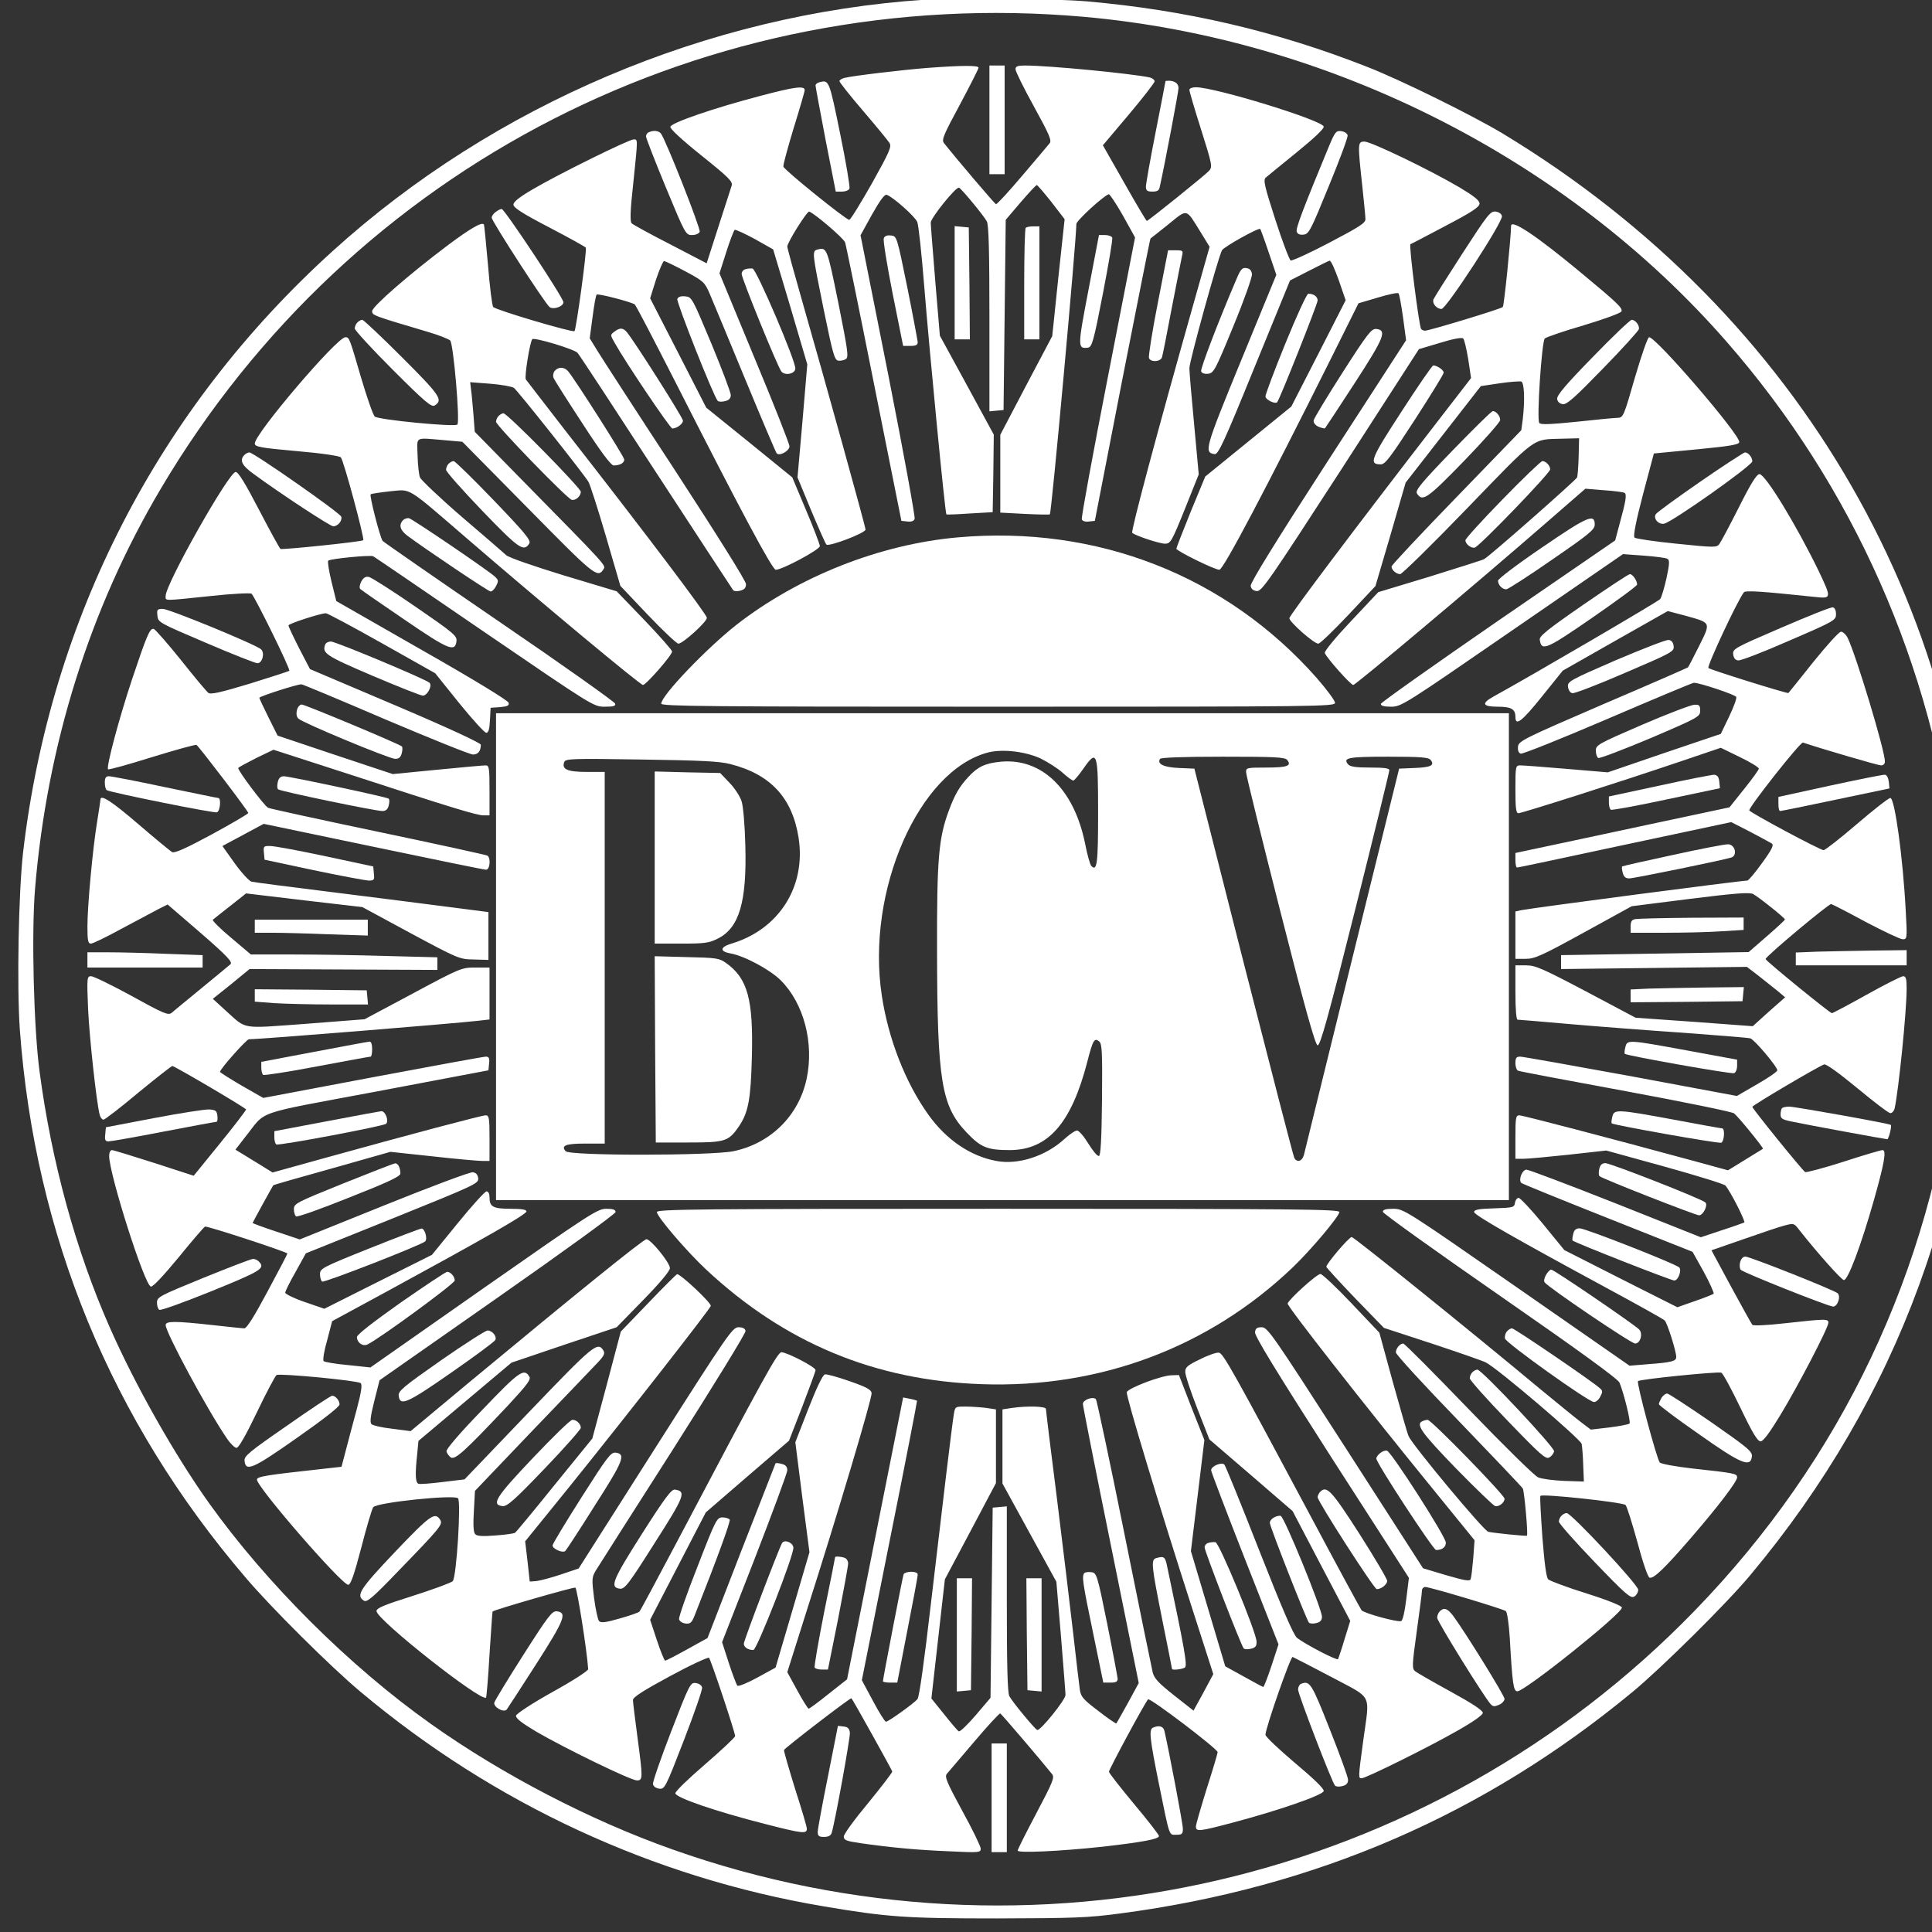 <?xml version="1.0" encoding="UTF-8" standalone="no"?>
<svg
   xmlns:dc="http://purl.org/dc/elements/1.1/"
   xmlns:cc="http://creativecommons.org/ns#"
   xmlns:rdf="http://www.w3.org/1999/02/22-rdf-syntax-ns#"
   xmlns:svg="http://www.w3.org/2000/svg"
   xmlns="http://www.w3.org/2000/svg"
   xmlns:sodipodi="http://sodipodi.sourceforge.net/DTD/sodipodi-0.dtd"
   xmlns:inkscape="http://www.inkscape.org/namespaces/inkscape"
   version="1.0"
   width="100"
   height="100"
   viewBox="0 0 80 80"
   preserveAspectRatio="xMidYMid meet"
   id="svg2"
   inkscape:version="0.48.4 r9939"
   sodipodi:docname="bbbb.svg">
  <rect x="0" y="0" width="80" height="80" fill="#333333" stroke="none"/>
  <title
     id="title3197">Banco Central de Venezuela logo</title>
  <defs
     id="defs218" />
  <sodipodi:namedview
     pagecolor="#ffffff"
     bordercolor="#666666"
     borderopacity="1"
     objecttolerance="10"
     gridtolerance="10"
     guidetolerance="10"
     inkscape:pageopacity="0"
     inkscape:pageshadow="2"
     inkscape:window-width="1600"
     inkscape:window-height="844"
     id="namedview216"
     showgrid="false"
     inkscape:zoom="1"
     inkscape:cx="33.810428"
     inkscape:cy="41.43326"
     inkscape:window-x="-4"
     inkscape:window-y="-4"
     inkscape:window-maximized="1"
     inkscape:current-layer="svg2" />
  <g
     transform="matrix(0.009,0,0,-0.009,-1.33,81.823)"
     id="g6"
     style="fill:#ffffff;stroke:none">
    <path
       d="M 4405,9093 C 3405,9027 2422,8610 1679,7937 876,7210 380,6247 254,5170 233,4984 225,4554 239,4355 308,3409 660,2555 1278,1833 c 115,-136 395,-414 527,-524 614,-516 1349,-856 2130,-988 295,-50 380,-56 800,-56 356,1 418,3 568,23 899,119 1674,455 2357,1020 135,112 434,408 541,537 683,816 1039,1789 1039,2840 0,1561 -802,2958 -2175,3790 -139,84 -473,249 -630,310 -415,163 -831,260 -1285,300 -148,13 -595,18 -745,8 z m 730,-79 c 1128,-100 2221,-652 2956,-1494 584,-668 948,-1490 1055,-2385 26,-211 26,-708 1,-920 C 9031,3242 8621,2378 7945,1681 6728,426 4891,-3 3240,583 c -376,133 -782,344 -1110,577 -375,266 -756,646 -1020,1015 -161,226 -342,547 -458,811 -155,351 -267,759 -322,1174 -27,200 -38,636 -21,842 55,662 252,1290 578,1840 880,1488 2519,2325 4248,2172 z"
       id="path10"
       inkscape:connector-curvature="0" />
    <path
       d="m 4415,8779 c -114,-9 -343,-36 -382,-46 -13,-3 -23,-10 -23,-15 0,-5 49,-67 109,-137 60,-70 114,-136 121,-147 11,-17 1,-40 -81,-187 -52,-91 -98,-167 -104,-167 -15,0 -300,230 -303,245 -2,7 20,86 47,176 28,90 51,169 51,176 0,21 -47,15 -205,-27 -213,-56 -409,-123 -413,-142 -2,-9 53,-60 143,-132 127,-102 145,-120 139,-139 -4,-12 -31,-97 -61,-189 l -54,-168 -167,87 c -92,47 -172,91 -178,97 -8,8 -7,56 7,181 22,213 22,205 2,205 -22,0 -352,-163 -465,-230 -60,-35 -88,-57 -88,-70 0,-14 42,-41 165,-105 90,-47 166,-89 168,-93 6,-10 -44,-375 -52,-384 -7,-8 -359,96 -374,111 -5,5 -16,92 -24,193 -9,100 -17,185 -19,187 -10,12 -63,-19 -166,-96 -177,-133 -348,-282 -348,-303 0,-19 1,-20 258,-96 48,-14 93,-32 101,-39 15,-15 46,-374 33,-387 -12,-12 -364,22 -380,37 -8,7 -36,88 -63,179 -53,182 -54,186 -72,186 -39,0 -417,-444 -417,-489 0,-15 24,-20 193,-35 116,-10 196,-22 203,-29 13,-14 110,-374 103,-381 -6,-7 -373,-45 -381,-40 -4,3 -48,83 -98,179 -65,125 -96,175 -108,175 -31,0 -322,-515 -322,-570 0,-24 -17,-24 205,-1 99,11 185,15 190,11 15,-13 180,-348 174,-355 -3,-2 -85,-29 -182,-59 -136,-41 -180,-51 -191,-42 -8,6 -65,74 -126,151 -62,77 -118,141 -125,143 -18,4 -32,-30 -100,-233 -57,-171 -120,-404 -110,-413 3,-3 94,22 202,56 108,33 200,59 205,56 12,-8 238,-304 238,-313 0,-4 -75,-48 -167,-98 -118,-64 -172,-88 -183,-82 -8,4 -78,62 -155,128 -123,106 -175,139 -175,114 0,-5 -7,-49 -15,-100 -21,-127 -45,-390 -45,-485 0,-65 3,-78 16,-78 9,0 73,31 142,69 70,37 146,78 169,90 l 42,21 152,-131 c 123,-107 148,-134 137,-144 -7,-6 -67,-56 -133,-110 -66,-54 -128,-105 -137,-113 -16,-13 -34,-6 -184,77 -92,50 -176,91 -187,91 -19,0 -20,-5 -14,-149 6,-133 38,-426 53,-487 3,-13 11,-24 18,-24 6,0 79,56 161,125 83,68 153,123 156,122 27,-10 339,-194 339,-200 0,-4 -54,-75 -120,-156 l -121,-149 -182,59 c -100,32 -188,59 -194,59 -8,0 -13,-12 -13,-27 0,-83 163,-596 192,-601 9,-2 57,49 128,135 62,76 116,139 121,141 10,4 379,-117 379,-124 0,-3 -41,-81 -91,-174 -62,-116 -96,-170 -107,-170 -9,0 -75,7 -147,15 -172,19 -215,19 -215,0 0,-34 192,-391 282,-522 16,-24 36,-43 44,-43 10,0 43,58 94,164 43,90 84,167 90,171 14,9 371,-25 387,-37 8,-7 4,-38 -18,-121 -17,-62 -39,-146 -50,-188 l -20,-76 -107,-12 c -238,-26 -282,-33 -282,-47 0,-35 390,-484 420,-484 11,0 27,45 60,171 24,94 49,178 55,186 16,22 374,59 390,41 15,-16 -7,-361 -24,-381 -6,-7 -87,-37 -181,-67 -136,-43 -170,-57 -170,-71 0,-39 483,-420 504,-398 2,2 10,92 16,199 7,107 13,196 14,197 7,8 371,113 381,110 8,-4 52,-279 59,-375 1,-7 -73,-55 -164,-105 -95,-53 -166,-100 -168,-109 -2,-12 25,-33 92,-73 130,-76 436,-225 464,-225 28,0 28,9 2,204 -11,81 -20,156 -20,166 0,13 47,43 171,110 94,51 174,88 179,84 9,-10 120,-343 120,-360 0,-6 -62,-64 -137,-129 -76,-65 -138,-125 -138,-134 0,-20 187,-84 411,-141 175,-45 194,-47 194,-22 0,9 -25,93 -55,186 -29,94 -52,173 -50,176 8,13 306,242 310,238 6,-5 185,-327 188,-337 1,-4 -49,-69 -110,-144 -62,-74 -113,-144 -113,-155 0,-17 11,-21 78,-31 142,-20 256,-31 405,-37 140,-7 147,-6 147,12 0,10 -38,89 -85,174 -71,131 -82,157 -71,170 7,8 64,75 126,148 62,73 116,132 120,130 6,-3 193,-222 239,-280 11,-15 2,-37 -73,-179 -47,-89 -86,-166 -86,-172 0,-12 196,-3 391,18 183,21 259,35 259,49 0,6 -52,73 -115,148 -63,76 -115,142 -115,148 0,11 166,319 180,333 8,9 320,-228 320,-243 0,-5 -22,-80 -50,-167 -27,-87 -50,-166 -50,-175 0,-25 16,-23 170,18 208,55 414,126 418,145 2,11 -46,57 -133,130 -74,63 -135,120 -135,129 0,30 115,360 125,358 5,-2 85,-43 178,-92 194,-104 177,-70 147,-292 -24,-176 -23,-174 -7,-174 19,0 310,144 439,218 76,43 118,73 118,83 0,11 -50,44 -147,97 -82,45 -155,87 -164,94 -15,12 -15,26 7,183 13,94 24,178 24,188 0,9 7,17 15,17 22,0 358,-101 371,-111 6,-5 14,-59 18,-122 12,-214 17,-247 35,-247 35,0 481,357 481,385 0,8 -61,33 -162,65 -90,28 -169,58 -177,65 -9,9 -17,70 -27,195 -7,101 -12,186 -9,189 6,11 379,-29 392,-42 6,-7 30,-83 54,-170 25,-94 48,-161 56,-164 18,-7 69,42 190,182 123,142 213,260 213,279 0,18 -12,20 -205,41 -78,9 -145,21 -151,28 -13,14 -108,367 -100,374 8,9 367,45 383,39 8,-3 47,-76 88,-161 56,-117 79,-155 93,-155 12,0 40,37 91,121 81,133 221,402 221,425 0,18 -13,18 -193,-2 -87,-10 -152,-13 -157,-8 -4,5 -48,84 -98,176 l -90,167 147,51 c 80,28 165,57 189,63 42,11 44,11 66,-18 86,-109 194,-230 207,-233 18,-3 79,158 139,370 48,170 58,228 39,228 -8,0 -89,-24 -181,-54 -91,-29 -170,-50 -175,-47 -15,10 -243,292 -243,300 0,7 300,184 330,195 9,4 68,-39 153,-109 76,-63 144,-115 152,-115 8,0 17,10 20,23 18,83 55,444 55,550 0,45 -3,57 -16,57 -8,0 -84,-38 -168,-85 -84,-47 -156,-85 -160,-85 -9,0 -306,242 -305,249 1,13 292,256 302,253 7,-2 79,-39 160,-83 82,-43 158,-79 169,-79 20,0 21,3 14,128 -13,250 -51,522 -71,522 -8,0 -77,-54 -154,-120 -77,-66 -146,-120 -153,-120 -16,0 -339,173 -342,183 -3,14 235,316 247,312 86,-29 346,-105 359,-105 11,0 18,7 18,18 0,50 -131,484 -171,568 -8,16 -22,29 -31,29 -9,0 -66,-63 -128,-140 -61,-77 -113,-141 -114,-142 -4,-4 -360,107 -368,115 -8,8 135,313 163,348 8,10 80,5 327,-21 77,-8 77,-7 18,118 -103,212 -246,447 -273,447 -13,0 -40,-43 -95,-153 -42,-83 -83,-160 -90,-169 -12,-16 -23,-16 -197,2 -101,10 -188,23 -193,28 -7,7 7,77 39,199 l 50,188 197,19 c 156,15 196,22 196,34 0,37 -382,482 -415,482 -6,0 -34,-79 -65,-185 -51,-178 -54,-185 -79,-186 -14,0 -99,-8 -189,-18 -119,-12 -165,-14 -172,-6 -13,15 11,374 25,389 6,6 87,34 180,61 96,29 170,56 173,64 6,15 -19,39 -183,175 -208,173 -325,251 -325,218 0,-49 -32,-368 -38,-373 -8,-9 -339,-109 -358,-109 -7,0 -15,4 -18,8 -10,17 -57,387 -49,390 4,1 78,40 163,85 120,63 155,86 155,102 0,14 -25,34 -90,73 -135,80 -409,212 -439,212 -32,0 -32,-6 -11,-200 8,-74 15,-145 15,-157 0,-18 -29,-36 -166,-108 -91,-48 -171,-84 -178,-82 -6,3 -38,87 -70,186 -50,155 -57,184 -45,195 8,7 72,59 142,116 81,66 127,109 125,119 -5,29 -500,181 -588,181 -17,0 -30,-5 -30,-12 0,-7 24,-89 54,-183 50,-159 53,-171 37,-189 -17,-19 -280,-231 -287,-231 -2,0 -49,78 -103,174 l -99,174 119,141 c 65,77 119,147 119,153 0,7 -10,15 -22,18 -84,18 -463,55 -575,55 -34,0 -43,-4 -43,-17 0,-10 38,-87 85,-172 73,-133 83,-157 71,-170 -7,-9 -64,-76 -126,-149 -62,-73 -116,-132 -120,-130 -6,2 -182,209 -239,281 -12,15 -3,36 73,177 47,88 86,165 86,170 0,11 -75,11 -235,-1 z m 571,-618 60,-78 -29,-269 -28,-269 -120,-227 -119,-227 0,-179 0,-179 113,-6 c 61,-3 114,-4 115,-2 8,7 122,1262 122,1336 0,15 123,128 149,137 4,1 34,-43 65,-98 l 56,-101 -125,-642 c -69,-353 -123,-647 -120,-655 3,-8 16,-12 32,-10 l 28,3 126,648 c 70,356 128,649 130,651 2,1 39,31 82,65 90,73 80,75 147,-33 l 43,-70 -72,-255 c -174,-615 -291,-1055 -284,-1061 16,-14 126,-50 151,-50 25,0 31,10 91,159 l 64,160 -21,228 c -12,125 -22,243 -22,261 0,31 132,509 150,542 9,16 168,105 176,98 2,-3 20,-51 39,-108 l 35,-103 -162,-394 c -168,-409 -171,-423 -122,-431 17,-2 43,54 183,398 l 164,401 86,44 c 47,24 91,46 96,47 6,2 24,-39 42,-89 l 32,-93 -125,-245 -125,-244 -198,-161 -198,-161 -67,-162 c -36,-89 -66,-166 -66,-170 0,-10 176,-97 198,-97 18,0 214,372 515,975 l 125,251 88,26 c 49,15 92,24 96,20 4,-4 13,-54 21,-111 l 14,-105 -359,-554 c -239,-369 -358,-562 -356,-576 2,-14 11,-22 28,-24 23,-2 56,46 386,555 l 360,558 97,29 c 61,19 101,26 107,20 5,-5 15,-48 23,-96 l 13,-86 -163,-211 c -370,-479 -673,-881 -673,-894 0,-17 113,-117 133,-117 8,0 70,60 139,133 l 124,132 70,238 69,238 173,222 173,222 87,13 c 47,7 92,10 99,8 14,-6 17,-85 7,-172 l -7,-52 -298,-308 c -165,-170 -299,-313 -299,-319 0,-16 22,-35 40,-35 8,0 148,137 310,305 323,334 296,314 434,318 l 79,2 -2,-83 c -1,-46 -5,-90 -7,-97 -5,-12 -403,-363 -428,-376 -6,-4 -118,-39 -249,-80 l -238,-72 -126,-134 c -70,-74 -123,-138 -120,-146 9,-23 119,-147 131,-147 11,0 554,456 885,744 l 183,159 85,-7 c 47,-3 90,-9 95,-12 11,-7 7,-35 -23,-144 l -20,-75 -539,-370 c -296,-204 -539,-376 -539,-382 -1,-9 15,-13 47,-13 47,0 61,9 557,351 l 510,351 96,-7 c 53,-4 102,-10 109,-15 10,-6 9,-24 -5,-89 -10,-45 -23,-88 -29,-96 -9,-11 -583,-347 -768,-449 -56,-31 -49,-46 20,-46 63,0 82,-11 82,-47 0,-44 29,-22 123,95 l 95,118 241,137 242,137 80,-21 c 121,-34 119,-29 64,-140 -26,-52 -49,-96 -51,-98 -2,-2 -178,-79 -391,-170 -364,-157 -388,-169 -391,-194 -2,-17 2,-29 12,-33 8,-3 188,69 400,160 212,91 391,166 397,166 28,0 191,-55 195,-65 3,-7 -12,-47 -33,-91 l -38,-79 -260,-88 -260,-89 -190,16 c -104,9 -200,16 -212,16 -22,0 -23,-3 -23,-110 0,-89 3,-110 14,-110 16,0 471,145 751,240 l 180,61 88,-43 c 48,-23 87,-47 87,-53 0,-5 -31,-48 -68,-94 l -67,-84 -385,-82 c -212,-45 -433,-93 -492,-105 l -108,-23 0,-33 c 0,-19 3,-34 8,-34 4,0 227,47 496,105 l 489,104 86,-44 c 47,-25 92,-49 100,-54 11,-7 3,-25 -44,-90 -32,-45 -63,-81 -68,-81 -31,0 -983,-125 -1039,-136 l -28,-6 0,-109 0,-109 48,0 c 41,0 74,15 267,121 l 220,121 269,34 c 208,26 274,31 290,22 27,-15 146,-110 146,-117 0,-3 -38,-38 -84,-78 l -83,-72 -432,-7 -431,-7 0,-32 0,-32 428,5 427,5 51,-39 c 28,-22 67,-53 88,-70 l 37,-31 -75,-66 -74,-67 -269,20 -270,19 -228,121 c -201,106 -233,120 -276,120 l -49,0 0,-125 c 0,-77 4,-125 10,-125 6,0 112,-9 238,-20 125,-11 360,-29 522,-40 162,-12 302,-23 311,-26 18,-5 124,-130 124,-147 0,-6 -42,-35 -93,-64 l -93,-54 -488,91 c -268,49 -498,90 -509,90 -18,0 -22,-6 -22,-30 0,-17 6,-33 13,-35 6,-3 229,-45 495,-94 265,-49 490,-95 498,-102 22,-18 137,-160 133,-163 -2,-1 -39,-24 -83,-51 l -78,-48 -157,43 c -409,111 -788,210 -803,210 -16,0 -18,-11 -18,-100 l 0,-100 38,0 c 20,0 114,9 209,19 l 171,19 268,-74 c 148,-41 274,-80 280,-87 22,-24 94,-166 87,-170 -4,-2 -51,-19 -104,-36 l -96,-32 -392,156 c -215,85 -400,155 -410,155 -20,0 -38,-47 -24,-61 4,-4 184,-77 398,-162 l 390,-155 52,-93 c 28,-52 48,-97 45,-100 -4,-3 -43,-19 -87,-34 l -80,-28 -260,131 -260,132 -98,120 c -54,66 -105,120 -112,120 -8,0 -15,-10 -17,-22 -3,-22 -8,-23 -95,-26 -71,-2 -93,-6 -93,-17 0,-14 195,-125 620,-355 135,-73 250,-137 257,-144 12,-12 53,-142 53,-168 0,-19 -21,-25 -130,-33 l -85,-7 -519,361 c -508,353 -520,361 -568,361 -34,0 -48,-4 -48,-14 0,-7 243,-181 540,-387 366,-254 542,-382 549,-399 20,-49 53,-182 46,-188 -4,-4 -45,-12 -92,-18 l -86,-10 -45,34 c -25,19 -108,87 -186,151 -331,276 -859,701 -869,701 -13,0 -117,-123 -117,-137 1,-4 60,-69 133,-145 l 132,-136 220,-72 c 121,-40 233,-79 249,-87 55,-28 435,-352 441,-375 2,-13 6,-57 7,-98 l 3,-75 -90,3 c -49,2 -103,9 -120,16 -17,7 -159,147 -320,314 -160,166 -295,302 -301,302 -15,0 -34,-22 -34,-41 0,-9 129,-150 288,-314 158,-164 291,-304 296,-312 7,-13 25,-211 19,-217 -3,-3 -153,12 -178,18 -22,6 -345,394 -366,439 -6,12 -38,125 -73,250 l -62,227 -128,135 c -70,74 -135,135 -143,135 -17,0 -146,-117 -151,-136 -3,-12 359,-474 677,-864 l 183,-225 -6,-83 c -4,-46 -9,-89 -12,-96 -4,-11 -29,-6 -112,18 l -107,32 -357,555 c -333,517 -358,554 -385,554 -22,0 -29,-5 -31,-23 -3,-16 99,-182 352,-577 l 356,-553 -12,-97 c -7,-58 -16,-99 -24,-102 -17,-6 -171,36 -182,50 -5,7 -102,185 -215,397 -375,702 -421,785 -441,788 -10,2 -49,-11 -86,-30 -57,-27 -69,-37 -69,-57 -1,-14 24,-90 55,-169 l 56,-143 192,-165 191,-165 132,-252 133,-253 -26,-84 c -14,-47 -28,-88 -30,-92 -5,-8 -154,70 -189,98 -16,13 -69,136 -174,403 -83,212 -155,389 -160,394 -13,13 -61,-7 -61,-26 0,-7 70,-190 155,-407 l 155,-394 -32,-98 c -18,-54 -35,-98 -38,-98 -3,0 -43,22 -90,48 l -85,47 -79,265 -79,265 31,255 31,256 -59,149 -58,150 -34,-1 c -48,-1 -202,-60 -206,-78 -4,-18 152,-533 299,-989 l 99,-308 -45,-84 -46,-84 -89,70 c -72,57 -92,78 -99,107 -5,21 -64,309 -131,642 -67,333 -126,609 -130,614 -14,14 -60,-3 -60,-22 0,-9 58,-302 129,-651 l 128,-633 -50,-92 c -28,-50 -52,-93 -53,-94 -1,-2 -39,23 -82,57 -70,53 -81,65 -86,98 -3,21 -17,139 -31,263 -14,124 -48,403 -75,622 -28,218 -50,401 -50,407 0,12 -81,15 -154,5 l -46,-7 0,-170 0,-171 124,-226 124,-226 21,-249 c 11,-138 21,-260 21,-272 0,-22 -116,-166 -130,-161 -11,4 -115,130 -128,155 -9,15 -12,144 -12,448 l 0,426 -32,-3 -33,-3 -5,-437 -5,-438 -68,-80 c -38,-44 -73,-78 -78,-74 -6,3 -36,39 -68,79 l -58,72 31,274 31,274 118,222 117,221 0,170 0,169 -46,7 c -26,3 -68,6 -95,6 -47,0 -47,0 -53,-37 -9,-55 -50,-398 -106,-876 -30,-260 -53,-424 -61,-433 -17,-20 -134,-104 -145,-104 -5,0 -32,43 -60,96 l -51,95 128,641 c 71,353 127,643 126,645 -2,1 -17,6 -34,9 l -30,6 -129,-648 -129,-649 -85,-67 c -47,-38 -88,-68 -92,-68 -3,0 -27,38 -52,84 l -46,84 85,269 c 147,459 306,994 303,1015 -2,16 -24,28 -102,55 -54,19 -105,33 -113,31 -10,-2 -39,-63 -76,-158 l -60,-154 32,-253 33,-253 -78,-266 -78,-265 -84,-46 c -46,-25 -87,-42 -92,-37 -4,5 -22,52 -39,104 l -31,96 150,384 c 82,212 150,395 150,407 0,16 -8,25 -25,29 -14,4 -27,5 -29,3 -1,-2 -72,-184 -158,-404 l -155,-400 -94,-52 c -52,-29 -97,-52 -101,-52 -3,-1 -21,42 -38,94 l -31,94 128,247 128,247 191,165 192,165 61,157 c 33,86 61,162 61,168 0,14 -132,82 -157,82 -18,-1 -76,-105 -482,-875 -90,-170 -167,-314 -171,-318 -4,-5 -45,-19 -91,-32 -65,-19 -86,-21 -95,-12 -6,7 -16,54 -23,106 -11,86 -10,96 7,125 10,17 171,269 356,559 185,291 336,536 334,545 -2,11 -13,17 -32,17 -28,0 -49,-30 -383,-555 l -353,-555 -83,-28 c -45,-15 -95,-28 -112,-30 l -30,-2 -10,92 -11,93 201,248 c 274,340 649,820 653,835 3,14 -140,148 -155,146 -4,-1 -64,-61 -133,-133 l -126,-131 -65,-246 -66,-246 -174,-214 c -95,-118 -177,-217 -182,-220 -5,-3 -45,-9 -90,-12 -59,-5 -85,-3 -93,6 -8,8 -10,43 -6,106 l 5,93 250,262 c 138,143 273,285 301,314 42,43 49,55 40,70 -27,42 -44,28 -344,-285 l -295,-308 -100,-12 c -55,-7 -106,-11 -112,-8 -14,5 -16,42 -6,134 l 6,63 214,180 214,180 242,82 242,81 123,126 c 77,79 122,133 122,146 0,25 -88,133 -108,133 -14,0 -322,-249 -821,-663 l -264,-220 -85,11 c -46,5 -89,15 -95,21 -8,8 -5,36 13,107 l 24,95 543,380 c 299,209 543,386 543,394 0,11 -12,15 -43,15 -40,0 -75,-23 -564,-365 l -521,-365 -104,11 c -57,5 -107,14 -111,18 -5,5 2,48 16,96 l 23,88 260,141 c 437,238 634,350 634,364 0,8 -21,12 -73,12 -80,0 -97,9 -97,52 0,17 -5,28 -14,28 -7,0 -67,-66 -132,-146 l -119,-146 -248,-124 -247,-124 -90,31 c -50,17 -90,37 -90,43 0,6 21,49 48,96 l 47,85 398,160 c 381,154 397,161 395,185 -2,17 -10,26 -25,28 -12,2 -196,-67 -409,-153 l -387,-156 -108,36 c -60,20 -109,38 -109,40 0,2 90,166 95,173 1,2 123,37 271,78 l 268,76 196,-21 c 107,-12 210,-21 228,-21 l 32,0 0,105 c 0,93 -2,105 -18,105 -17,0 -346,-87 -753,-200 l -227,-63 -86,53 -85,52 44,57 c 103,128 27,102 607,211 l 513,97 3,31 c 3,25 -1,32 -15,32 -10,0 -244,-43 -521,-95 l -503,-95 -100,57 c -54,32 -99,60 -99,63 0,13 122,150 133,150 55,0 929,71 1055,85 l 52,6 0,120 0,119 -65,0 c -63,0 -69,-2 -287,-119 l -223,-119 -270,-21 c -304,-22 -270,-28 -369,61 l -59,54 85,68 84,69 432,-2 432,-2 0,29 0,29 -233,6 c -127,4 -321,7 -429,7 l -196,0 -91,77 c -51,42 -88,80 -84,83 5,4 41,33 81,64 l 72,57 268,-32 267,-31 222,-120 c 218,-117 224,-120 290,-121 l 68,-2 0,110 0,110 -170,22 c -93,12 -334,43 -535,68 -201,25 -374,47 -385,50 -11,3 -46,41 -77,84 l -57,80 95,51 95,51 503,-105 c 277,-58 511,-106 520,-106 18,0 23,54 6,65 -5,3 -232,53 -505,110 -272,57 -500,107 -504,110 -19,11 -142,175 -137,183 2,4 40,24 83,46 l 79,38 340,-110 c 487,-159 596,-192 627,-192 l 27,0 0,115 c 0,105 -2,115 -18,115 -11,0 -111,-9 -223,-20 l -204,-20 -265,88 -265,89 -42,84 c -23,46 -42,87 -42,90 -1,6 175,63 194,62 5,0 180,-73 387,-162 208,-88 388,-161 402,-161 23,0 36,16 36,45 0,8 -155,80 -393,181 l -393,167 -50,96 c -27,53 -49,100 -49,105 0,8 145,55 172,56 7,0 123,-62 258,-138 l 245,-138 110,-137 c 61,-75 117,-137 125,-137 10,0 15,16 17,58 l 3,57 43,3 c 34,3 43,7 40,20 -2,10 -157,105 -398,242 l -395,226 -22,89 c -12,50 -19,93 -15,97 10,9 195,27 207,20 6,-3 236,-160 512,-349 499,-341 502,-343 553,-343 40,0 51,3 48,14 -2,8 -241,178 -533,377 -291,199 -533,367 -537,372 -13,20 -61,208 -55,214 4,3 44,9 89,14 100,9 71,27 353,-216 335,-289 798,-675 811,-675 14,0 134,137 134,154 0,6 -57,71 -127,144 l -128,133 -243,73 c -137,42 -253,82 -265,93 -12,11 -104,91 -205,177 -101,87 -187,169 -192,181 -5,13 -10,58 -11,101 -2,90 -18,82 126,70 l 80,-7 301,-305 c 306,-311 321,-324 348,-282 12,19 24,6 -391,428 l -201,205 -6,80 c -4,44 -8,95 -11,114 l -4,34 92,-7 c 51,-4 100,-13 109,-19 16,-11 316,-389 343,-432 7,-11 43,-123 80,-249 l 67,-230 126,-133 c 70,-73 133,-133 141,-133 20,0 131,100 131,119 0,15 -272,376 -654,865 -94,122 -175,226 -179,232 -7,13 19,174 30,185 10,9 193,-46 208,-63 7,-7 169,-254 360,-548 192,-294 352,-539 356,-544 4,-5 19,-6 33,-2 19,5 26,13 26,30 0,14 -131,223 -325,521 -179,273 -340,522 -359,553 l -35,57 13,97 c 7,54 15,101 19,104 6,6 157,-33 175,-45 5,-3 87,-161 184,-351 301,-593 449,-870 465,-870 30,0 203,93 203,109 -1,9 -29,84 -64,166 l -63,150 -198,161 -198,160 -129,252 -129,251 27,86 c 16,47 32,85 37,85 6,0 49,-21 98,-47 84,-45 89,-50 112,-103 13,-30 86,-206 162,-390 76,-184 142,-339 146,-344 13,-15 59,11 59,32 0,11 -72,194 -161,407 l -161,389 31,97 c 17,54 35,100 39,103 4,2 46,-17 92,-42 l 85,-48 79,-264 78,-265 -22,-260 -23,-260 62,-150 c 35,-83 66,-154 71,-159 11,-11 180,53 180,69 0,13 -186,684 -294,1060 -36,126 -66,235 -66,242 0,19 91,164 101,161 25,-9 159,-123 165,-142 4,-11 64,-304 133,-651 l 126,-630 28,-3 c 18,-2 29,2 33,12 3,9 -51,306 -121,661 l -128,644 53,96 c 38,67 58,94 68,90 30,-11 131,-101 140,-125 6,-14 20,-146 32,-295 24,-300 96,-1045 102,-1050 2,-2 50,0 108,4 l 105,6 3,179 2,178 -124,228 -124,227 -21,249 c -11,137 -21,259 -21,271 0,22 116,166 130,161 11,-4 115,-130 128,-155 9,-15 12,-144 12,-448 l 0,-426 33,3 32,3 5,437 5,438 68,80 c 38,44 71,80 75,80 4,-1 34,-36 68,-79 z"
       id="path12"
       inkscape:connector-curvature="0" />
    <path
       d="m 4540,7791 0,-261 35,0 35,0 -2,258 -3,257 -32,3 -33,3 0,-260 z"
       id="path14"
       inkscape:connector-curvature="0" />
    <path
       d="m 4867,8043 c -4,-3 -7,-120 -7,-260 l 0,-253 35,0 35,0 0,260 0,260 -28,0 c -16,0 -32,-3 -35,-7 z"
       id="path16"
       inkscape:connector-curvature="0" />
    <path
       d="m 4214,7995 c -4,-9 15,-124 41,-256 l 48,-239 33,0 c 26,0 34,4 34,18 -1,9 -22,123 -48,252 -48,235 -48,235 -75,238 -18,2 -29,-2 -33,-13 z"
       id="path18"
       inkscape:connector-curvature="0" />
    <path
       d="m 5156,7759 c -51,-266 -51,-273 -2,-267 18,3 26,32 68,248 26,135 46,251 43,258 -2,6 -17,12 -32,12 l -29,0 -48,-251 z"
       id="path20"
       inkscape:connector-curvature="0" />
    <path
       d="m 3908,7943 c -25,-6 -23,-17 30,-278 42,-204 49,-230 67,-233 11,-1 27,2 35,8 13,8 8,42 -35,257 -52,256 -53,258 -97,246 z"
       id="path22"
       inkscape:connector-curvature="0" />
    <path
       d="m 5475,7699 c -26,-132 -44,-247 -41,-255 8,-20 53,-18 60,4 3,9 24,114 46,232 23,118 44,225 47,238 5,20 1,22 -30,22 l -35,0 -47,-241 z"
       id="path24"
       inkscape:connector-curvature="0" />
    <path
       d="m 3578,7853 c -10,-2 -18,-12 -18,-22 0,-20 166,-429 183,-449 16,-20 62,-11 64,13 4,31 -179,459 -197,461 -8,1 -23,0 -32,-3 z"
       id="path26"
       inkscape:connector-curvature="0" />
    <path
       d="m 5839,7813 c -85,-198 -169,-418 -165,-430 4,-9 16,-13 33,-11 25,3 33,18 115,218 50,121 87,226 86,240 -2,17 -10,26 -26,28 -18,3 -26,-5 -43,-45 z"
       id="path28"
       inkscape:connector-curvature="0" />
    <path
       d="m 6062,7512 c -51,-125 -92,-235 -92,-244 0,-16 45,-37 54,-27 11,12 186,452 186,468 0,18 -18,31 -43,31 -7,0 -54,-103 -105,-228 z"
       id="path30"
       inkscape:connector-curvature="0" />
    <path
       d="m 3264,7716 c -5,-14 167,-449 186,-469 4,-4 19,-5 34,-1 18,4 26,13 26,28 0,11 -40,118 -89,236 -88,210 -90,215 -120,218 -21,2 -33,-2 -37,-12 z"
       id="path32"
       inkscape:connector-curvature="0" />
    <path
       d="m 2974,7565 c -19,-14 -19,-15 3,-53 49,-88 254,-392 264,-392 20,0 49,21 49,36 0,14 -225,368 -258,407 -18,21 -32,22 -58,2 z"
       id="path34"
       inkscape:connector-curvature="0" />
    <path
       d="m 6325,7378 c -71,-111 -131,-210 -133,-220 -2,-11 6,-22 22,-30 15,-6 28,-9 30,-7 2,2 63,95 136,207 137,211 150,244 100,250 -22,2 -39,-19 -155,-200 z"
       id="path36"
       inkscape:connector-curvature="0" />
    <path
       d="m 6596,7198 c -143,-220 -152,-243 -95,-243 20,0 45,34 156,205 73,113 133,210 133,217 0,12 -30,33 -48,33 -5,0 -71,-96 -146,-212 z"
       id="path38"
       inkscape:connector-curvature="0" />
    <path
       d="m 2700,7385 c -7,-8 -9,-22 -6,-31 3,-9 63,-103 133,-210 84,-130 132,-194 144,-194 28,0 49,11 49,27 0,13 -225,366 -258,406 -18,21 -45,22 -62,2 z"
       id="path40"
       inkscape:connector-curvature="0" />
    <path
       d="m 6831,7019 c -144,-149 -173,-184 -164,-198 25,-40 47,-25 217,150 91,94 166,179 166,188 0,19 -19,41 -34,41 -6,0 -89,-82 -185,-181 z"
       id="path42"
       inkscape:connector-curvature="0" />
    <path
       d="m 2442,7178 c -7,-7 -12,-19 -12,-27 0,-17 327,-354 348,-359 18,-5 42,17 42,37 0,17 -338,361 -356,361 -5,0 -15,-5 -22,-12 z"
       id="path44"
       inkscape:connector-curvature="0" />
    <path
       d="m 2212,6958 c -7,-7 -12,-19 -12,-28 0,-9 75,-93 166,-188 170,-177 192,-191 217,-151 9,14 -20,49 -163,198 -96,100 -179,181 -185,181 -6,0 -16,-5 -23,-12 z"
       id="path46"
       inkscape:connector-curvature="0" />
    <path
       d="m 7061,6794 c -94,-96 -171,-181 -171,-188 0,-18 26,-38 43,-34 21,5 347,343 347,360 0,17 -20,38 -36,38 -6,0 -89,-79 -183,-176 z"
       id="path48"
       inkscape:connector-curvature="0" />
    <path
       d="m 2003,6699 c -22,-22 -15,-47 20,-73 79,-59 372,-256 382,-256 7,0 18,11 25,25 12,23 12,28 -6,44 -27,26 -376,263 -394,268 -8,2 -21,-2 -27,-8 z"
       id="path50"
       inkscape:connector-curvature="0" />
    <path
       d="m 7243,6573 c -115,-78 -203,-145 -203,-153 0,-20 19,-40 38,-40 7,0 102,61 210,136 173,119 197,139 197,162 0,52 -33,38 -242,-105 z"
       id="path52"
       inkscape:connector-curvature="0" />
    <path
       d="m 4554,6619 c -359,-32 -733,-180 -1019,-403 -137,-108 -345,-325 -345,-362 0,-12 204,-14 1550,-14 1485,0 1550,1 1550,18 0,10 -38,61 -84,114 -416,471 -1011,704 -1652,647 z"
       id="path54"
       inkscape:connector-curvature="0" />
    <path
       d="m 7432,6309 c -165,-114 -203,-145 -200,-161 8,-54 28,-46 241,101 114,79 207,147 207,153 0,18 -21,48 -33,48 -7,0 -103,-64 -215,-141 z"
       id="path56"
       inkscape:connector-curvature="0" />
    <path
       d="m 1810,6416 c -8,-16 -10,-30 -4,-35 5,-5 96,-68 202,-140 203,-139 234,-152 240,-99 3,24 -14,38 -190,159 -106,73 -202,134 -213,136 -15,3 -25,-3 -35,-21 z"
       id="path58"
       inkscape:connector-curvature="0" />
    <path
       d="m 7582,6054 c -214,-93 -223,-98 -220,-123 2,-15 10,-27 20,-29 9,-2 119,40 243,94 217,93 226,98 223,123 -2,17 -10,27 -23,28 -11,2 -120,-41 -243,-93 z"
       id="path60"
       inkscape:connector-curvature="0" />
    <path
       d="m 1644,6126 c -15,-40 1,-51 216,-143 118,-50 223,-92 233,-92 20,-1 45,45 31,59 -16,16 -432,190 -454,190 -11,0 -23,-6 -26,-14 z"
       id="path62"
       inkscape:connector-curvature="0" />
    <path
       d="m 1514,5824 c -4,-16 -2,-31 7,-39 21,-20 418,-185 445,-185 17,0 25,7 30,25 4,14 4,28 1,32 -11,11 -446,193 -461,193 -9,0 -19,-12 -22,-26 z"
       id="path64"
       inkscape:connector-curvature="0" />
    <path
       d="m 7703,5757 c -201,-87 -213,-93 -213,-119 0,-15 5,-30 11,-34 6,-3 114,38 240,91 222,95 229,99 229,127 0,24 -4,28 -27,27 -16,-1 -124,-42 -240,-92 z"
       id="path66"
       inkscape:connector-curvature="0" />
    <path
       d="m 2430,4690 0,-1120 2330,0 2330,0 0,1120 0,1120 -2330,0 -2330,0 0,-1120 z m 2505,912 c 34,-17 80,-46 102,-66 22,-20 44,-36 49,-36 5,1 26,26 47,56 63,90 67,76 67,-207 0,-232 -5,-268 -31,-242 -6,6 -19,52 -29,104 -51,250 -199,393 -387,376 -73,-7 -106,-23 -149,-69 -42,-46 -62,-79 -90,-154 -48,-128 -56,-224 -55,-649 1,-599 20,-713 137,-835 65,-68 94,-80 199,-80 175,1 282,124 355,405 26,102 33,113 55,95 13,-11 15,-47 13,-268 -2,-181 -6,-256 -14,-259 -7,-2 -28,23 -49,57 -20,33 -43,60 -52,60 -9,0 -35,-18 -58,-39 -86,-79 -213,-120 -313,-101 -120,22 -231,98 -313,213 -106,148 -184,349 -214,547 -74,482 171,1039 491,1120 67,16 169,4 239,-28 z m 1135,-7 c 22,-27 0,-35 -96,-35 -91,0 -94,-1 -93,-22 0,-13 71,-300 157,-638 115,-452 161,-616 172,-618 12,-2 48,127 173,625 87,346 157,634 157,641 0,9 -25,12 -89,12 -65,0 -92,4 -101,15 -25,30 0,35 184,35 153,0 186,-3 196,-15 20,-25 1,-34 -75,-37 l -70,-3 -216,-875 c -118,-481 -219,-887 -222,-902 -8,-29 -30,-37 -44,-15 -4,6 -109,413 -234,902 l -226,890 -70,3 c -70,3 -103,18 -88,42 4,6 103,10 289,10 236,0 286,-2 296,-15 z m -2562,-19 c 185,-47 285,-155 314,-339 35,-225 -91,-422 -309,-487 -53,-16 -55,-36 -5,-45 64,-11 183,-75 232,-124 106,-106 154,-288 119,-453 -36,-169 -165,-297 -336,-333 -100,-21 -755,-22 -773,0 -22,26 0,35 91,35 l 89,0 0,855 0,855 -84,0 c -88,0 -115,12 -102,46 6,15 40,16 354,11 274,-4 360,-8 410,-21 z"
       id="path68"
       inkscape:connector-curvature="0" />
    <path
       d="m 3160,5146 0,-396 123,0 c 107,0 128,3 167,23 99,49 134,169 127,427 -2,91 -10,183 -17,204 -6,21 -31,60 -55,85 l -44,46 -150,3 -151,4 0,-396 z"
       id="path70"
       inkscape:connector-curvature="0" />
    <path
       d="m 3162,4263 3,-428 152,0 c 168,0 183,5 231,75 43,64 54,124 59,317 7,266 -19,363 -119,434 -31,22 -44,24 -181,27 l -147,4 2,-429 z"
       id="path72"
       inkscape:connector-curvature="0" />
    <path
       d="m 7783,5477 -233,-50 0,-28 c 0,-15 4,-30 9,-33 5,-3 120,18 255,47 l 247,52 -3,30 c -2,22 -9,30 -23,32 -11,0 -125,-22 -252,-50 z"
       id="path74"
       inkscape:connector-curvature="0" />
    <path
       d="m 1426,5494 c -4,-15 -3,-30 1,-34 9,-9 448,-100 480,-100 16,0 25,8 29,25 4,14 4,29 0,32 -7,7 -453,102 -482,103 -15,0 -24,-8 -28,-26 z"
       id="path76"
       inkscape:connector-curvature="0" />
    <path
       d="m 7845,5158 c -126,-27 -232,-51 -234,-53 -2,-2 -1,-16 3,-30 5,-18 13,-25 30,-25 21,0 427,83 469,96 29,9 19,58 -13,61 -14,1 -128,-21 -255,-49 z"
       id="path78"
       inkscape:connector-curvature="0" />
    <path
       d="m 1362,5168 3,-32 225,-48 c 124,-26 238,-47 253,-48 26,0 28,3 25,32 l -3,33 -220,47 c -121,26 -235,47 -253,47 -31,1 -33,-1 -30,-31 z"
       id="path80"
       inkscape:connector-curvature="0" />
    <path
       d="m 7673,4863 c -18,-3 -23,-11 -23,-34 l 0,-29 163,0 c 89,0 206,3 260,7 l 97,6 0,29 0,28 -237,-1 c -131,-1 -248,-4 -260,-6 z"
       id="path82"
       inkscape:connector-curvature="0" />
    <path
       d="m 1320,4830 0,-30 78,0 c 44,0 161,-3 260,-7 l 182,-6 0,36 0,37 -260,0 -260,0 0,-30 z"
       id="path84"
       inkscape:connector-curvature="0" />
    <path
       d="m 7733,4543 -83,-4 0,-30 0,-29 258,2 257,3 3,33 3,32 -178,-2 c -98,-1 -215,-4 -260,-5 z"
       id="path86"
       inkscape:connector-curvature="0" />
    <path
       d="m 1320,4512 0,-29 92,-7 c 50,-3 167,-6 260,-6 l 169,0 -3,33 -3,32 -257,3 -258,2 0,-28 z"
       id="path88"
       inkscape:connector-curvature="0" />
    <path
       d="m 1593,4252 -243,-46 0,-27 c 0,-15 4,-30 9,-33 5,-3 116,14 247,39 132,25 242,45 247,45 4,0 7,16 7,35 0,22 -5,35 -12,34 -7,0 -122,-22 -255,-47 z"
       id="path90"
       inkscape:connector-curvature="0" />
    <path
       d="m 7626,4274 c -4,-15 -5,-28 -3,-31 10,-9 489,-94 503,-89 8,3 14,18 14,34 l 0,28 -228,42 c -273,50 -278,51 -286,16 z"
       id="path92"
       inkscape:connector-curvature="0" />
    <path
       d="m 1648,3932 -238,-45 0,-28 c 0,-15 4,-30 9,-33 10,-7 493,84 505,95 14,13 -3,59 -22,58 -9,-1 -124,-22 -254,-47 z"
       id="path94"
       inkscape:connector-curvature="0" />
    <path
       d="m 7566,3954 c -4,-15 -5,-28 -3,-31 9,-8 491,-94 504,-89 14,6 18,66 4,66 -5,0 -105,18 -222,40 -260,48 -275,49 -283,14 z"
       id="path96"
       inkscape:connector-curvature="0" />
    <path
       d="m 1728,3647 c -218,-88 -228,-93 -228,-119 0,-15 5,-30 10,-33 6,-4 116,35 245,87 175,69 235,97 235,110 0,26 -11,48 -24,47 -6,0 -113,-42 -238,-92 z"
       id="path98"
       inkscape:connector-curvature="0" />
    <path
       d="m 7506,3714 c -4,-15 -3,-30 1,-34 13,-12 442,-180 458,-180 19,0 42,47 29,59 -15,16 -437,181 -460,181 -15,0 -24,-8 -28,-26 z"
       id="path100"
       inkscape:connector-curvature="0" />
    <path
       d="m 3170,3515 c 0,-21 137,-181 227,-265 361,-337 776,-510 1268,-527 543,-19 1044,169 1429,536 85,81 216,237 216,256 0,13 -199,15 -1570,15 -1373,0 -1570,-2 -1570,-15 z"
       id="path102"
       inkscape:connector-curvature="0" />
    <path
       d="m 1848,3348 c -220,-88 -228,-93 -228,-119 0,-15 5,-31 10,-34 10,-6 456,168 474,185 12,12 -2,60 -17,59 -6,0 -114,-41 -239,-91 z"
       id="path104"
       inkscape:connector-curvature="0" />
    <path
       d="m 7386,3414 c -4,-15 -5,-28 -3,-30 10,-10 453,-184 468,-184 17,0 34,43 24,59 -8,14 -433,181 -459,181 -17,0 -26,-7 -30,-26 z"
       id="path106"
       inkscape:connector-curvature="0" />
    <path
       d="m 7261,3226 c -8,-13 -11,-29 -7,-34 13,-21 398,-282 417,-282 24,0 37,46 18,65 -28,27 -392,275 -404,275 -6,0 -17,-11 -24,-24 z"
       id="path108"
       inkscape:connector-curvature="0" />
    <path
       d="m 1992,3099 c -130,-92 -202,-148 -202,-159 0,-26 27,-45 49,-34 57,28 401,280 401,294 0,18 -19,40 -35,40 -6,0 -102,-64 -213,-141 z"
       id="path110"
       inkscape:connector-curvature="0" />
    <path
       d="m 7080,2965 c -6,-8 -10,-22 -8,-32 4,-20 383,-291 409,-292 9,-1 22,10 29,24 12,22 12,28 -1,39 -28,27 -393,276 -405,276 -6,0 -17,-7 -24,-15 z"
       id="path112"
       inkscape:connector-curvature="0" />
    <path
       d="m 2177,2833 c -174,-122 -197,-141 -195,-163 6,-50 38,-36 243,107 108,75 200,143 202,150 7,17 -15,43 -36,43 -9,0 -106,-62 -214,-137 z"
       id="path114"
       inkscape:connector-curvature="0" />
    <path
       d="m 6922,2778 c -7,-7 -12,-19 -12,-28 0,-8 78,-96 174,-195 152,-158 176,-179 192,-169 11,6 20,19 22,28 4,17 -333,376 -353,376 -6,0 -16,-5 -23,-12 z"
       id="path116"
       inkscape:connector-curvature="0" />
    <path
       d="m 2367,2605 c -105,-108 -167,-181 -165,-191 2,-9 11,-22 20,-28 20,-12 63,27 261,237 91,98 109,122 100,135 -24,40 -46,25 -216,-153 z"
       id="path118"
       inkscape:connector-curvature="0" />
    <path
       d="m 2600,2384 c -171,-180 -194,-216 -140,-222 21,-2 54,27 193,172 92,96 167,181 167,188 0,19 -21,38 -39,37 -9,0 -90,-79 -181,-175 z"
       id="path120"
       inkscape:connector-curvature="0" />
    <path
       d="m 6693,2553 c -34,-13 -6,-53 153,-217 92,-94 173,-172 181,-174 17,-4 43,16 43,34 0,17 -338,364 -354,363 -6,0 -17,-3 -23,-6 z"
       id="path122"
       inkscape:connector-curvature="0" />
    <path
       d="m 6498,2406 c -10,-7 -18,-19 -18,-25 0,-21 262,-421 275,-421 28,0 45,13 45,34 0,27 -252,420 -271,423 -8,2 -22,-3 -31,-11 z"
       id="path124"
       inkscape:connector-curvature="0" />
    <path
       d="m 2823,2202 c -73,-115 -133,-214 -133,-221 0,-16 48,-37 59,-25 5,5 66,98 135,208 132,206 145,238 96,244 -22,2 -38,-19 -157,-206 z"
       id="path126"
       inkscape:connector-curvature="0" />
    <path
       d="m 3101,2034 c -136,-214 -149,-246 -101,-252 22,-2 39,19 159,209 140,219 147,239 94,247 -16,2 -45,-36 -152,-204 z"
       id="path128"
       inkscape:connector-curvature="0" />
    <path
       d="m 6222,2228 c -6,-6 -12,-18 -12,-25 0,-19 260,-423 272,-423 21,0 48,22 48,38 0,9 -58,107 -128,217 -128,199 -150,223 -180,193 z"
       id="path130"
       inkscape:connector-curvature="0" />
    <path
       d="m 6008,2109 c -10,-5 -18,-16 -18,-24 0,-17 169,-447 180,-459 5,-5 20,-6 34,-2 18,4 26,13 26,29 -1,38 -174,462 -190,464 -8,2 -23,-2 -32,-8 z"
       id="path132"
       inkscape:connector-curvature="0" />
    <path
       d="m 3357,1884 c -49,-124 -87,-233 -85,-242 2,-10 15,-18 29,-20 22,-3 29,3 42,35 104,263 167,435 162,443 -3,5 -18,10 -33,10 -26,0 -31,-9 -115,-226 z"
       id="path134"
       inkscape:connector-curvature="0" />
    <path
       d="m 3746,1992 c -14,-23 -176,-448 -176,-463 0,-16 19,-29 44,-29 16,0 189,442 184,472 -3,23 -41,38 -52,20 z"
       id="path136"
       inkscape:connector-curvature="0" />
    <path
       d="m 5708,1993 c -10,-2 -18,-12 -18,-21 0,-17 168,-452 180,-465 4,-4 19,-5 34,-1 20,5 26,12 25,33 -1,43 -172,456 -189,457 -8,1 -23,0 -32,-3 z"
       id="path138"
       inkscape:connector-curvature="0" />
    <path
       d="m 3990,1927 c 0,-2 -22,-115 -50,-251 -27,-137 -47,-252 -44,-257 3,-5 18,-9 33,-9 l 28,0 47,234 c 25,129 46,243 46,254 0,11 -7,23 -16,26 -16,6 -44,8 -44,3 z"
       id="path140"
       inkscape:connector-curvature="0" />
    <path
       d="m 5468,1923 c -26,-7 -23,-32 27,-283 25,-123 45,-225 45,-227 0,-7 46,-2 59,6 13,8 -1,85 -81,464 -9,46 -14,50 -50,40 z"
       id="path142"
       inkscape:connector-curvature="0" />
    <path
       d="m 4305,1848 c -5,-14 -95,-481 -95,-492 0,-3 15,-6 33,-6 l 33,0 47,243 c 26,133 48,248 47,255 0,7 -13,12 -30,12 -17,0 -33,-6 -35,-12 z"
       id="path144"
       inkscape:connector-curvature="0" />
    <path
       d="m 5137,1854 c -13,-13 -8,-45 40,-276 l 47,-228 33,0 c 25,0 33,4 33,18 -1,9 -22,123 -48,252 -46,228 -49,235 -73,238 -14,2 -28,0 -32,-4 z"
       id="path146"
       inkscape:connector-curvature="0" />
    <path
       d="m 4550,1569 0,-260 33,3 32,3 3,258 2,257 -35,0 -35,0 0,-261 z"
       id="path148"
       inkscape:connector-curvature="0" />
    <path
       d="m 4872,1573 3,-258 33,-3 32,-3 0,260 0,261 -35,0 -35,0 2,-257 z"
       id="path150"
       inkscape:connector-curvature="0" />
    <path
       d="m 4700,8540 0,-250 35,0 35,0 0,250 0,250 -35,0 -35,0 0,-250 z"
       id="path152"
       inkscape:connector-curvature="0" />
    <path
       d="m 3918,8713 c -10,-2 -18,-9 -18,-15 0,-6 21,-118 46,-249 l 47,-239 29,0 c 16,0 31,6 34,14 3,8 -16,122 -43,253 -50,245 -51,248 -95,236 z"
       id="path154"
       inkscape:connector-curvature="0" />
    <path
       d="m 5510,8718 c 0,-2 -20,-106 -45,-233 -25,-126 -45,-240 -45,-252 0,-19 6,-23 30,-23 23,0 31,5 34,23 25,113 86,437 86,453 0,21 -17,34 -46,34 -8,0 -14,-1 -14,-2 z"
       id="path156"
       inkscape:connector-curvature="0" />
    <path
       d="m 3133,8483 c -7,-2 -13,-11 -13,-19 0,-8 41,-113 91,-234 89,-215 92,-220 120,-220 17,0 32,6 36,15 5,15 -157,426 -179,453 -11,12 -33,15 -55,5 z"
       id="path158"
       inkscape:connector-curvature="0" />
    <path
       d="m 6262,8418 c -120,-290 -154,-379 -148,-393 4,-11 15,-15 32,-13 24,3 33,21 115,222 50,121 89,226 87,235 -2,9 -15,17 -29,19 -24,3 -29,-3 -57,-70 z"
       id="path160"
       inkscape:connector-curvature="0" />
    <path
       d="m 2428,8116 c -10,-7 -18,-19 -18,-26 0,-16 244,-393 266,-411 17,-14 64,2 64,22 0,20 -271,429 -284,429 -6,0 -19,-7 -28,-14 z"
       id="path162"
       inkscape:connector-curvature="0" />
    <path
       d="m 6876,7925 c -70,-108 -130,-203 -133,-211 -7,-18 14,-44 37,-44 22,0 283,401 278,427 -2,11 -14,19 -29,21 -24,3 -37,-14 -153,-193 z"
       id="path164"
       inkscape:connector-curvature="0" />
    <path
       d="m 1792,7608 c -7,-7 -12,-19 -12,-28 0,-8 79,-94 175,-190 150,-150 178,-173 193,-164 39,25 26,45 -149,220 -96,96 -179,174 -184,174 -6,0 -16,-5 -23,-12 z"
       id="path166"
       inkscape:connector-curvature="0" />
    <path
       d="m 7476,7449 c -126,-129 -166,-177 -164,-193 2,-13 11,-22 26,-24 18,-3 55,30 185,164 89,91 163,173 165,181 4,17 -16,43 -33,43 -7,0 -88,-77 -179,-171 z"
       id="path168"
       inkscape:connector-curvature="0" />
    <path
       d="m 1272,6998 c -23,-23 -12,-48 41,-86 128,-94 354,-242 368,-242 21,0 42,25 37,44 -3,16 -404,296 -423,296 -6,0 -16,-5 -23,-12 z"
       id="path170"
       inkscape:connector-curvature="0" />
    <path
       d="m 7970,6875 c -107,-74 -199,-141 -204,-149 -13,-20 12,-49 38,-44 37,7 406,268 406,287 0,19 -19,41 -34,41 -6,-1 -99,-61 -206,-135 z"
       id="path172"
       inkscape:connector-curvature="0" />
    <path
       d="m 8342,6203 c -214,-92 -223,-97 -220,-122 2,-17 10,-27 23,-28 11,-2 117,39 235,91 209,90 215,94 215,122 0,18 -6,30 -15,31 -8,2 -115,-41 -238,-94 z"
       id="path174"
       inkscape:connector-curvature="0" />
    <path
       d="m 872,6259 c 3,-31 7,-33 223,-125 121,-52 228,-94 237,-94 23,0 35,47 17,64 -24,22 -423,186 -452,186 -26,0 -28,-3 -25,-31 z"
       id="path176"
       inkscape:connector-curvature="0" />
    <path
       d="m 8568,5477 -238,-52 0,-32 c 0,-18 3,-33 8,-33 4,0 119,23 255,52 l 248,52 -3,30 c -2,18 -9,32 -18,33 -8,1 -122,-22 -252,-50 z"
       id="path178"
       inkscape:connector-curvature="0" />
    <path
       d="m 630,5491 c 0,-17 4,-32 9,-35 18,-11 495,-107 507,-102 15,6 20,66 6,66 -5,0 -115,23 -246,50 -131,28 -246,50 -257,50 -14,0 -19,-7 -19,-29 z"
       id="path180"
       inkscape:connector-curvature="0" />
    <path
       d="m 8508,4713 -98,-4 0,-29 0,-30 255,0 255,0 0,35 0,35 -157,-2 c -87,-1 -202,-4 -255,-5 z"
       id="path182"
       inkscape:connector-curvature="0" />
    <path
       d="m 550,4675 0,-35 265,0 265,0 0,28 0,29 -167,6 c -91,4 -210,7 -265,7 l -98,0 0,-35 z"
       id="path184"
       inkscape:connector-curvature="0" />
    <path
       d="m 8347,3993 c -4,-3 -7,-17 -7,-29 0,-19 8,-24 53,-33 75,-16 430,-81 438,-81 6,0 22,61 16,66 -5,6 -441,84 -467,84 -14,0 -30,-3 -33,-7 z"
       id="path186"
       inkscape:connector-curvature="0" />
    <path
       d="m 855,3947 -220,-42 -3,-33 c -3,-25 0,-32 15,-32 10,0 124,20 253,45 129,25 239,45 243,45 5,0 7,12 5,28 -3,23 -8,27 -38,29 -19,1 -134,-17 -255,-40 z"
       id="path188"
       inkscape:connector-curvature="0" />
    <path
       d="m 8154,3284 c -4,-14 -2,-30 3,-35 14,-14 404,-169 425,-169 20,0 36,46 21,61 -14,14 -404,169 -425,169 -11,0 -20,-10 -24,-26 z"
       id="path190"
       inkscape:connector-curvature="0" />
    <path
       d="m 1083,3212 c -203,-83 -213,-88 -213,-114 0,-15 5,-30 11,-33 6,-4 114,35 240,86 231,94 249,105 217,137 -7,7 -19,12 -27,11 -9,0 -112,-40 -228,-87 z"
       id="path192"
       inkscape:connector-curvature="0" />
    <path
       d="m 7792,2660 c -6,-11 -12,-24 -12,-29 0,-5 82,-67 183,-137 195,-138 239,-156 245,-104 3,23 -18,40 -187,158 -105,72 -196,132 -203,132 -7,0 -19,-9 -26,-20 z"
       id="path194"
       inkscape:connector-curvature="0" />
    <path
       d="m 1468,2532 c -175,-121 -198,-140 -195,-162 5,-51 38,-37 241,106 120,84 196,143 196,154 0,18 -19,40 -34,40 -6,0 -100,-62 -208,-138 z"
       id="path196"
       inkscape:connector-curvature="0" />
    <path
       d="m 7332,2118 c -7,-7 -12,-19 -12,-27 0,-9 74,-92 164,-186 143,-149 166,-169 183,-159 10,6 18,20 18,31 0,23 -308,353 -329,353 -7,0 -17,-5 -24,-12 z"
       id="path198"
       inkscape:connector-curvature="0" />
    <path
       d="m 1965,1951 c -162,-171 -181,-200 -143,-224 14,-9 40,13 161,139 193,199 203,212 190,233 -24,38 -46,22 -208,-148 z"
       id="path200"
       inkscape:connector-curvature="0" />
    <path
       d="m 6772,1678 c -7,-7 -12,-20 -12,-30 0,-16 215,-363 246,-397 11,-12 18,-12 39,-3 14,6 25,19 25,27 0,15 -182,309 -237,383 -26,34 -42,39 -61,20 z"
       id="path202"
       inkscape:connector-curvature="0" />
    <path
       d="m 2556,1478 c -71,-111 -131,-210 -134,-220 -5,-20 43,-48 57,-32 4,5 65,99 135,208 132,206 144,238 96,244 -22,2 -38,-18 -154,-200 z"
       id="path204"
       inkscape:connector-curvature="0" />
    <path
       d="m 3236,1126 c -48,-124 -86,-234 -84,-243 2,-11 14,-19 29,-21 25,-3 29,5 113,222 48,124 86,234 84,243 -2,11 -14,19 -29,21 -25,3 -29,-5 -113,-222 z"
       id="path206"
       inkscape:connector-curvature="0" />
    <path
       d="m 6133,1344 c -7,-3 -13,-15 -13,-26 0,-21 156,-427 170,-442 5,-5 20,-6 34,-2 18,4 26,13 26,29 0,12 -38,116 -84,232 -84,213 -92,226 -133,209 z"
       id="path208"
       inkscape:connector-curvature="0" />
    <path
       d="m 3957,918 c -26,-128 -47,-243 -47,-255 0,-19 6,-23 29,-23 20,0 31,6 35,18 17,56 86,440 84,461 -2,20 -10,27 -29,29 l -26,3 -46,-233 z"
       id="path210"
       inkscape:connector-curvature="0" />
    <path
       d="m 5453,1143 c -20,-8 -16,-47 27,-260 51,-250 45,-233 81,-233 25,0 29,4 29,28 0,23 -64,360 -85,450 -5,21 -24,27 -52,15 z"
       id="path212"
       inkscape:connector-curvature="0" />
    <path
       d="m 4710,820 0,-250 35,0 35,0 0,250 0,250 -35,0 -35,0 0,-250 z"
       id="path214"
       inkscape:connector-curvature="0" />
  </g>
</svg>
